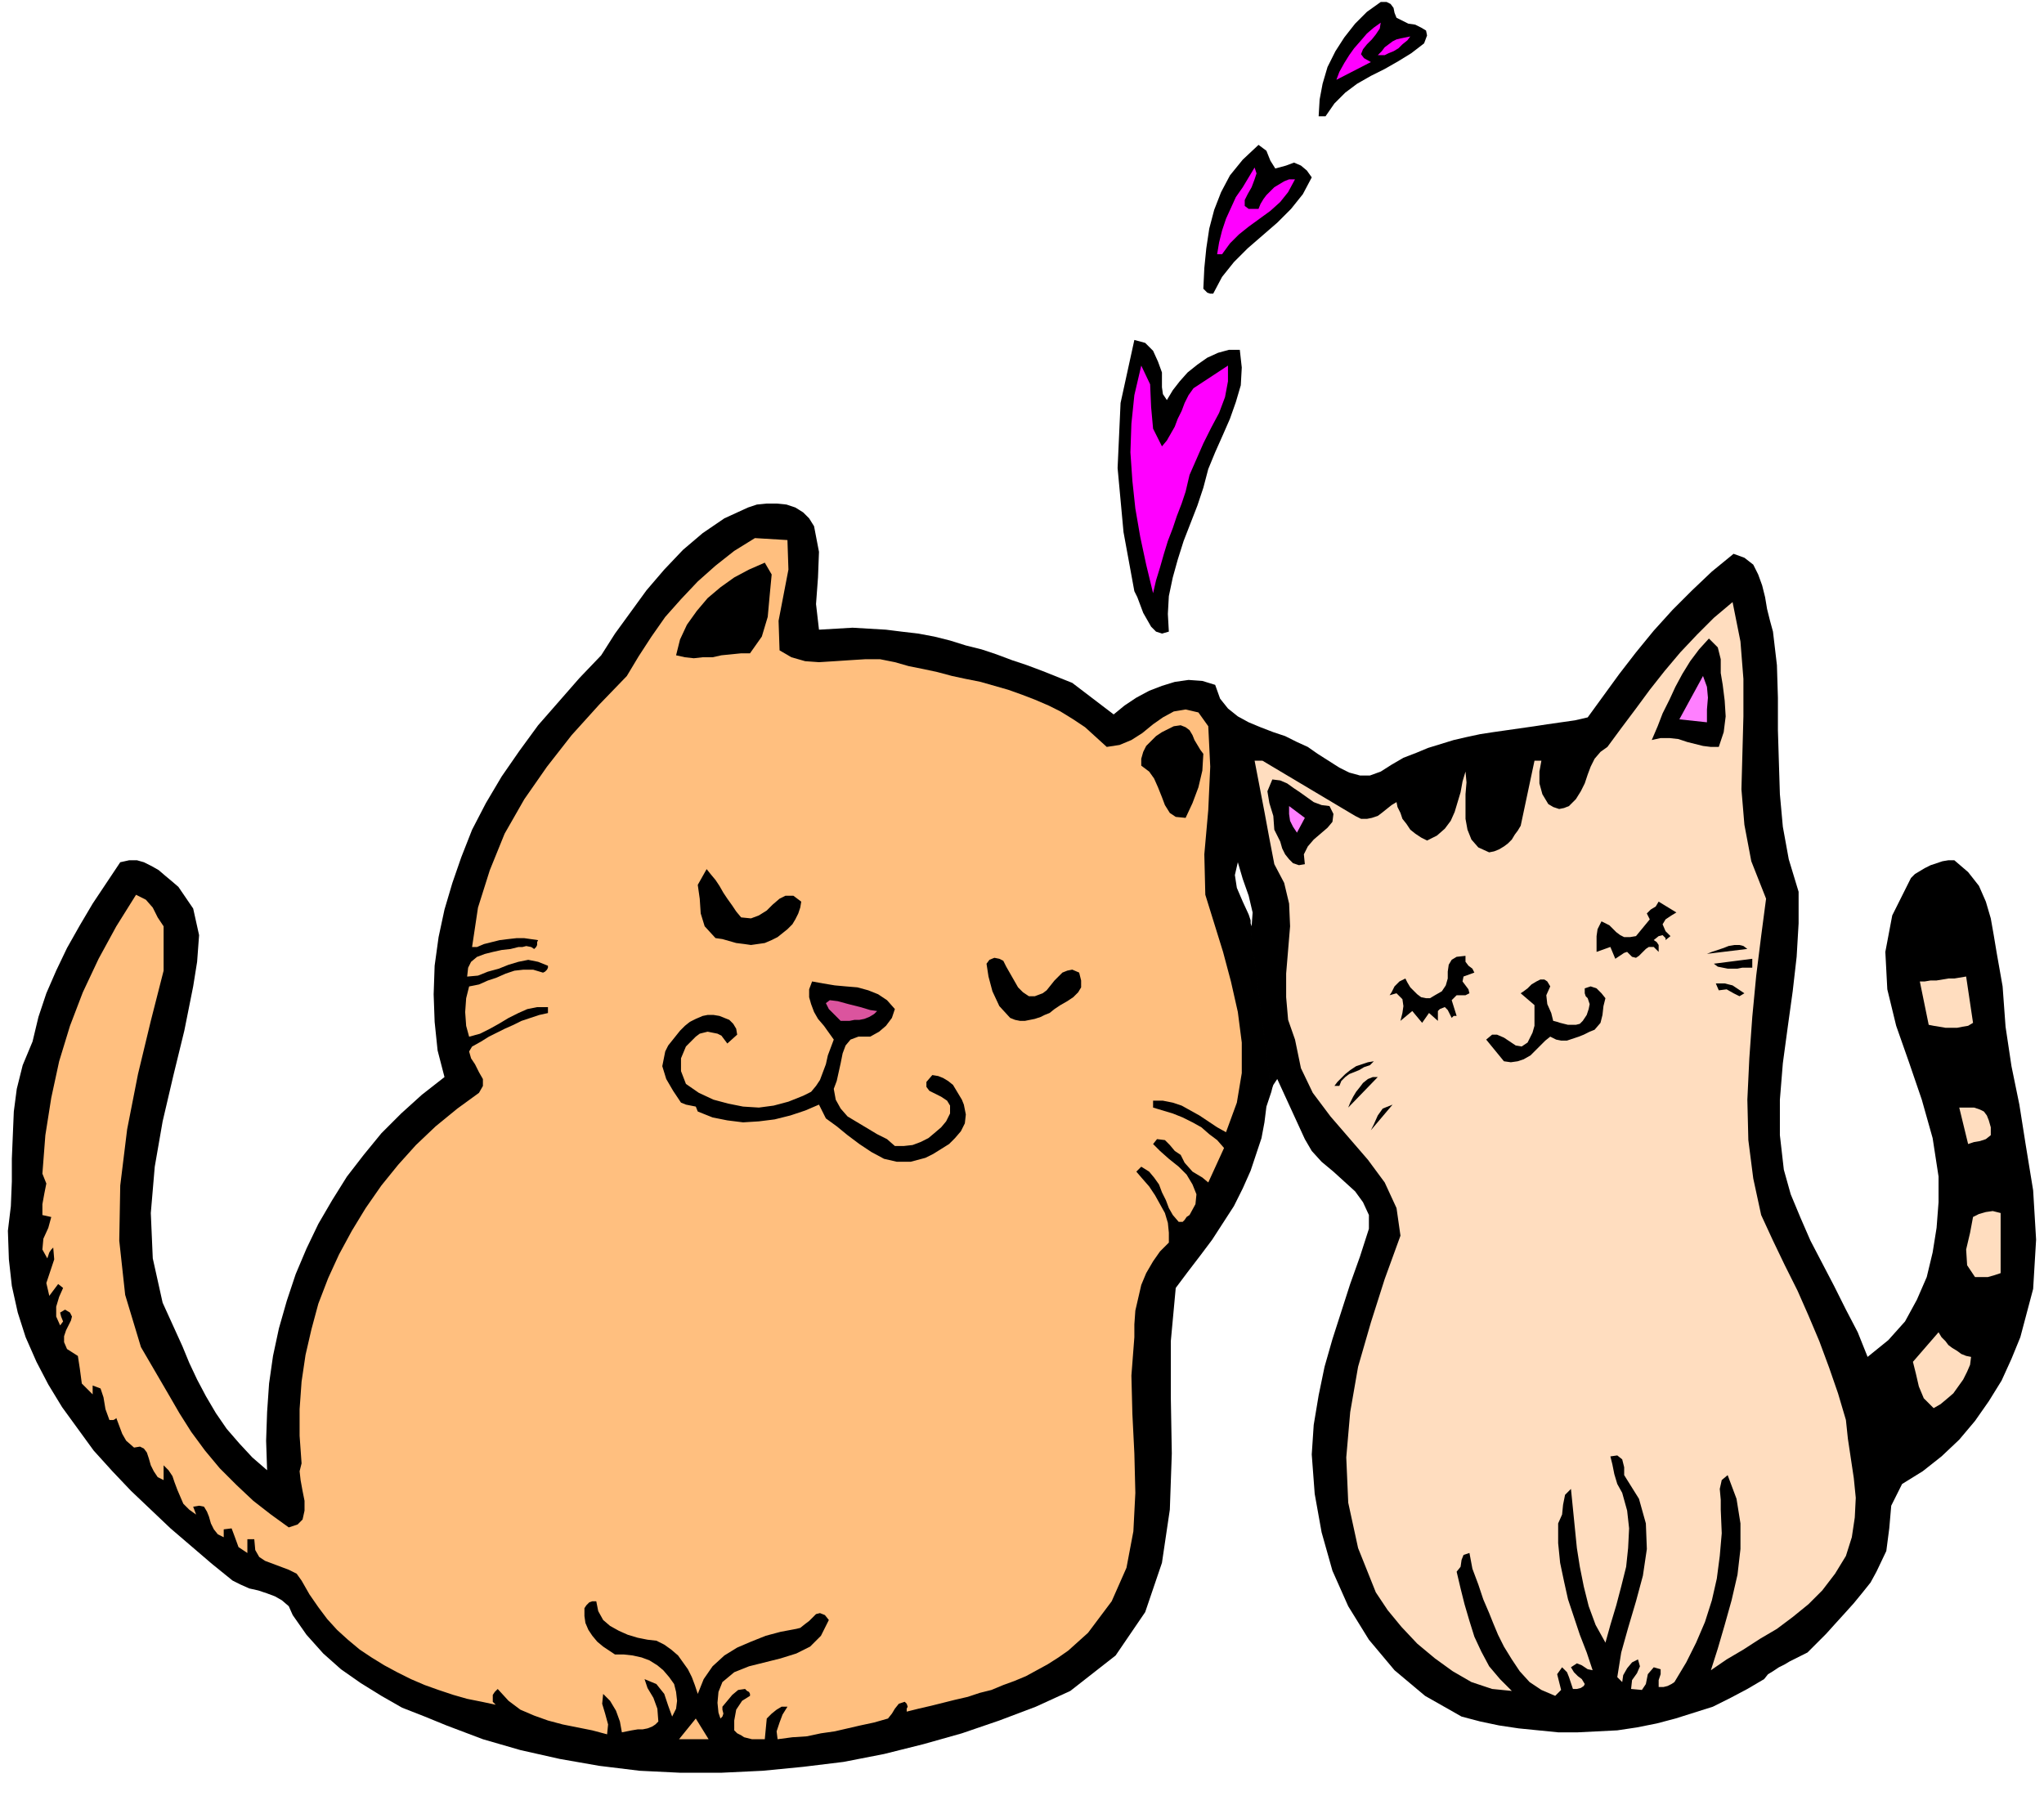 <svg xmlns="http://www.w3.org/2000/svg" width="2.074in" height="1.832in" fill-rule="evenodd" stroke-linecap="round" preserveAspectRatio="none" viewBox="0 0 2074 1832"><style>.pen1{stroke:none}.brush2{fill:#000}.brush3{fill:#f0f}.brush4{fill:#ffbf7f}.brush5{fill:#ffddbf}.brush6{fill:#ff7fff}</style><path d="m2055 1159-6-38-8-39-6-40-3-41-3-17-3-17-3-18-3-17-5-17-7-16-11-14-14-12h-6l-6 1-6 2-6 2-6 3-5 3-5 3-4 4-19 38-7 37 2 38 9 37 13 37 13 38 11 39 6 39v26l-2 26-4 25-6 25-10 23-12 22-17 19-21 17-10-25-12-23-12-24-12-23-12-23-10-23-10-24-7-25-4-35v-36l3-37 5-37 5-36 4-35 2-34v-32l-10-33-6-33-3-33-1-32-1-33v-33l-1-33-4-34-3-11-3-12-2-12-3-12-4-11-5-10-9-7-11-4-22 18-20 19-20 20-19 21-18 22-17 22-16 22-16 22-13 3-14 2-14 2-13 2-14 2-14 2-14 2-13 2-14 3-13 3-13 4-13 4-12 5-13 5-12 7-11 7-11 4h-10l-11-3-10-5-11-7-11-7-10-7-11-5-12-6-12-4-13-5-12-5-11-6-10-8-8-10-5-14-13-4-14-1-14 2-13 4-13 5-13 7-12 8-11 9-42-32-15-6-15-6-16-6-15-5-16-6-15-5-16-4-16-5-16-4-16-3-17-2-16-2-17-1-17-1-17 1-17 1-3-26 2-27 1-26-5-26-5-8-6-6-8-5-9-3-10-1h-10l-10 1-9 3-24 11-22 15-20 17-19 20-18 21-16 22-16 22-14 22-22 23-21 24-21 24-19 26-18 26-16 27-14 27-11 28-9 26-8 27-6 28-4 29-1 29 1 28 3 29 7 27-23 18-21 19-20 20-18 22-17 22-15 24-14 24-12 25-11 26-9 27-8 28-6 28-4 28-2 29-1 29 1 30-15-13-13-14-13-15-11-16-10-17-9-17-8-17-7-17-20-44-10-45-2-46 4-47 8-46 11-47 11-45 9-45 4-25 2-27-6-27-15-22-7-6-6-5-7-6-7-4-8-4-7-2h-8l-9 2-14 21-14 21-13 22-13 23-11 23-10 23-8 24-6 25-10 24-6 24-3 23-1 24-1 24v23l-1 25-3 25 1 29 3 27 6 27 8 25 11 25 12 23 14 23 16 22 16 22 19 21 19 20 20 19 20 19 21 18 21 18 21 17 8 4 9 4 9 2 9 3 8 3 7 4 7 6 4 9 14 20 17 19 18 16 20 14 21 13 21 12 23 9 22 9 37 14 38 11 40 9 40 7 41 5 41 2h42l42-2 41-4 41-5 41-8 40-10 39-11 38-13 37-14 35-16 46-36 30-44 17-50 8-54 2-57-1-57v-57l5-54 12-16 13-17 12-16 11-17 11-17 9-18 8-18 6-18 5-15 3-16 2-16 5-15-23-180-6-13-6-14-2-13 3-13 5 17 6 17 4 17-1 14-1-3v-3l-1-3-1-3 23 180 1-4 1-3 2-3 2-3 28 61 7 12 10 11 12 10 11 10 11 10 8 11 6 13v14l-9 28-10 28-9 28-9 28-8 28-6 29-5 30-2 30 3 40 7 39 11 39 16 36 21 34 26 31 31 26 37 21 19 5 19 4 20 3 20 2 20 2h20l20-1 20-1 20-3 20-4 19-5 19-6 19-6 18-9 17-9 17-10 4-5 5-3 6-4 6-3 5-3 6-3 6-3 6-3 9-9 10-10 9-10 10-11 9-10 9-11 8-10 6-11 10-21 3-23 2-23 11-22 21-13 19-15 18-17 16-19 14-20 13-21 10-22 9-22 13-49 3-50-3-50-8-49zM1415 13l2 5 6 3 6 3 7 1 6 3 5 3 1 5-3 8-13 10-13 8-14 8-14 7-14 8-12 9-11 11-9 13h-7l1-17 3-16 5-17 8-16 9-14 11-14 12-12 14-10h6l4 2 3 4 1 5z" class="pen1 brush2"/><path d="m1401 23-1 6-4 6-4 5-5 5-4 5-2 5 3 4 7 4-35 18 3-8 5-9 5-8 5-7 7-8 6-7 7-6 7-5zm30 14-3 4-5 4-4 4-5 3-5 2-4 2h-7l4-4 3-4 4-3 4-3 4-2 4-1 5-1 5-1z" class="pen1 brush3"/><path d="m1305 168 8-3 7 3 6 5 5 7-9 17-12 15-14 14-15 13-15 13-14 14-12 15-9 17h-3l-3-1-2-2-2-2 1-21 2-20 3-20 5-19 7-18 9-17 13-16 16-15 8 6 4 10 5 8 11-3z" class="pen1 brush2"/><path d="m1277 212 2-5 3-5 3-4 4-4 4-4 5-3 5-3 5-2h6l-7 13-8 10-10 9-11 8-11 8-10 8-9 9-8 11h-5l2-12 3-12 4-12 5-11 5-11 7-10 6-10 6-10 2 6-2 6-3 8-4 7-3 6v6l4 3h10z" class="pen1 brush3"/><path d="M1179 378v15l1 7 4 6 6-10 7-9 8-9 10-8 10-7 11-5 11-3h11l2 18-1 18-5 17-6 17-7 16-8 18-7 17-5 19-6 18-7 18-7 18-6 19-5 18-4 19-1 18 1 18-7 2-6-2-5-5-4-7-4-7-3-8-3-8-3-6-11-60-6-65 3-66 14-64 11 3 8 8 5 11 4 11z" class="pen1 brush2"/><path d="m1179 453 5-6 4-7 4-7 3-8 4-8 3-8 4-8 5-7 35-23v16l-3 16-6 16-8 15-8 16-7 16-7 16-4 17-4 12-5 13-4 12-5 13-4 13-4 14-4 13-3 13-7-29-6-28-5-29-3-28-2-29 1-29 3-29 7-30 9 19 1 23 2 22 9 18z" class="pen1 brush3"/><path d="m799 548 1 30-5 26-5 26 1 30 12 7 14 4 14 1 16-1 15-1 16-1h15l15 3 14 4 15 3 14 3 15 4 14 3 15 3 14 4 14 4 14 5 13 5 14 6 12 6 13 8 12 8 11 10 11 10 13-2 12-5 11-7 11-9 10-7 11-6 12-2 13 3 10 14 2 41-2 44-4 45 1 41 9 29 9 29 8 30 7 31 4 31v31l-5 30-11 30-9-5-9-6-9-6-9-5-9-5-9-3-10-2h-10v7l10 3 10 3 10 4 10 5 9 5 8 7 8 6 7 8-16 35-6-5-10-6-8-9-4-8-6-4-5-6-5-5-8-1-4 5 7 7 9 8 10 8 8 8 6 10 4 10-1 10-6 11-3 2-2 3-2 2h-4l-6-7-4-7-3-8-4-8-3-8-5-7-5-6-8-5-5 5 6 7 7 8 6 9 5 9 5 9 3 10 1 10v10l-9 9-7 10-7 12-5 12-3 13-3 13-1 14v13l-3 39 1 39 2 40 1 40-2 39-7 37-15 34-24 32-10 9-10 9-10 7-11 7-11 6-11 6-12 5-11 4-12 5-12 3-12 4-13 3-12 3-12 3-13 3-12 3v-3l1-2-1-3-2-2-6 2-4 5-3 5-4 5-14 4-14 3-13 3-13 3-14 2-14 3-15 1-15 2-1-8 3-9 3-8 5-8h-6l-5 3-5 4-5 5-2 21h-13l-4-1-4-1-3-2-4-2-3-3v-10l2-11 6-9 8-5v-2l-1-2-2-1-2-2-7 1-6 5-5 6-5 6v3l1 4-1 3-2 2-2-6-1-10 1-11 4-10 12-10 15-6 16-4 16-4 16-5 14-7 11-11 8-16-4-5-5-2-4 1-3 3-4 4-4 3-5 4-4 1-16 3-15 4-15 6-14 6-13 8-12 11-9 13-6 15-3-9-3-8-4-8-5-7-5-7-7-6-7-5-8-4-9-1-10-2-10-3-9-4-9-5-7-6-5-9-2-10h-4l-3 1-3 3-2 3v8l1 7 3 7 4 6 5 6 6 5 6 4 6 4h9l9 1 9 2 8 3 8 5 6 5 6 7 5 7 2 8 1 9-1 8-4 8-4-11-4-12-8-10-12-5 3 9 6 10 4 11 1 13-3 3-3 2-5 2-5 1h-5l-6 1-5 1-5 1-2-11-4-11-6-10-7-7-1 10 3 10 3 11-1 10-15-4-15-3-15-3-15-4-14-5-14-6-12-9-11-12-3 3-2 3v7l3 3-14-3-15-3-14-4-15-5-14-5-14-6-14-7-13-7-13-8-12-8-12-10-11-10-10-11-9-12-9-13-8-14-5-7-8-4-8-3-8-3-8-3-6-4-4-7-1-11h-7v14l-9-6-4-11-3-8-8 1v8l-6-3-4-5-3-6-2-7-2-5-3-5-5-1-6 1 3 8-7-5-6-6-3-7-3-7-3-8-2-6-4-6-5-5v15l-6-3-4-6-3-6-2-7-2-6-3-4-4-2-6 1-8-7-4-7-3-8-3-8-1 1-2 1h-4l-4-11-2-12-3-9-8-3v9l-11-11-2-15-2-13-11-7-3-7v-6l2-6 3-6 2-4 1-4-2-4-5-3-5 3 1 4 2 5-3 4-4-9v-10l3-10 4-9-5-4-9 12-3-13 4-12 4-12-1-12-2 2-2 3-1 3-1 3-5-9 1-11 5-11 3-11-9-2v-11l2-11 2-10-4-10 3-39 6-38 8-37 11-36 13-34 16-34 18-33 20-32 10 5 7 8 5 10 6 9v45l-13 51-13 54-11 56-7 57-1 56 6 55 16 53 28 48 11 19 12 19 14 19 15 18 17 17 17 16 18 14 18 13 9-3 5-5 2-9v-10l-2-10-2-11-1-9 2-8-2-28v-27l2-28 4-27 6-26 7-26 10-26 11-24 13-24 14-23 16-23 17-21 18-20 20-19 22-18 22-16 4-7v-7l-4-7-4-8-4-6-2-7 3-5 9-5 8-5 8-4 8-4 9-4 8-4 9-3 9-3 9-2v-6h-11l-10 2-9 4-10 5-10 6-9 5-10 5-11 3-3-11-1-14 1-14 3-12 10-2 9-4 9-3 9-4 9-3 9-1h10l10 3 2-1 2-2 1-2v-2l-10-4-10-2-10 2-10 3-10 4-11 3-10 4-11 1 1-9 3-6 6-5 8-3 8-2 9-2 9-1 8-2h4l4-1 5 1 3 2 2-2 1-2v-3l1-2-7-1-7-1h-8l-9 1-8 1-8 2-8 2-7 3h-5l6-40 12-38 15-37 20-35 23-33 25-32 28-31 28-29 12-20 13-20 14-20 16-18 17-18 18-16 19-15 21-13 33 2z" class="pen1 brush4"/><path d="m783 583-2 21-2 22-6 20-12 17h-9l-10 1-10 1-9 2h-10l-9 1-9-1-9-2 4-16 7-15 10-14 11-13 13-11 14-10 15-8 16-7 7 12z" class="pen1 brush2"/><path d="m1758 611 8 40 3 38v38l-1 37-1 37 3 36 7 37 15 38-5 38-5 40-4 42-3 42-2 42 1 41 5 39 8 37 12 26 12 25 13 26 11 25 11 26 10 27 9 26 8 27 2 19 3 20 3 20 2 20-1 20-3 20-6 19-11 18-13 17-14 14-16 13-16 12-17 10-17 11-17 10-16 11 7-22 7-24 7-25 6-26 3-26v-26l-4-25-9-24-6 5-2 9 1 11v10l1 24-2 23-3 23-5 22-7 22-9 21-10 20-12 20-3 2-4 2-4 1h-5v-7l2-6v-5l-7-2-6 7-2 10-4 6-11-1 1-9 5-7 3-7-2-7-6 3-5 6-4 7-1 7-5-5 4-25 7-25 8-27 7-26 4-27-1-26-7-25-15-24v-8l-2-8-5-4-7 1 2 8 2 10 3 10 5 9 5 18 2 18-1 20-2 19-5 20-5 19-6 20-5 18-10-18-7-19-5-20-4-20-3-19-2-20-2-20-2-20-6 6-2 10-1 10-4 9v20l2 20 4 19 4 18 6 18 6 18 7 18 6 18-5-1-6-4-5-2-6 4 3 5 4 4 4 3 3 5-1 2-3 2-4 1h-4l-2-6-2-6-2-5-5-5-5 7 2 8 2 8-6 6-14-6-12-8-10-11-8-12-8-13-6-12-5-12-4-10-6-14-5-15-6-16-3-16-6 2-2 5-1 7-4 5 4 17 4 16 5 17 5 16 7 15 8 15 11 13 12 12-20-2-21-7-19-11-18-13-18-15-16-17-14-17-12-18-18-45-10-46-2-46 4-46 8-46 13-45 14-44 16-44-4-28-12-26-17-23-19-22-19-22-18-24-12-25-6-29-7-20-2-23v-24l2-24 2-24-1-23-5-21-10-19-5-26-5-27-5-26-5-26h8l94 56 6 3h6l5-1 6-2 4-3 5-4 5-4 5-3 1 5 3 6 2 6 4 5 4 6 5 4 6 4 6 3 10-5 8-7 6-8 4-9 3-10 3-10 2-11 3-10 1 11-1 12v25l2 11 4 10 7 8 11 5 5-1 5-2 5-3 4-3 4-4 3-5 3-4 3-5 14-66h7l-2 11v12l3 11 6 10 5 3 6 2 5-1 5-2 7-7 5-8 4-8 3-9 3-8 4-8 6-7 7-5 14-19 15-20 14-19 15-19 16-19 17-18 17-17 19-16z" class="pen1 brush5"/><path d="m1748 695 2 16 1 16-2 16-5 15h-8l-8-1-8-2-8-2-9-3-9-1h-9l-9 2 6-14 5-13 7-14 6-13 7-13 8-13 9-12 10-11 9 9 3 12v14l2 12z" class="pen1 brush2"/><path d="m1732 733-28-3 24-44 4 11 1 11-1 12v13z" class="pen1 brush6"/><path d="m1221 765-1 17-4 17-6 16-7 15-10-1-6-4-5-8-3-8-4-10-4-9-5-7-8-6v-7l2-7 3-6 5-5 5-5 6-4 6-3 6-3 7-1 5 2 4 3 3 5 2 5 3 5 3 5 3 4zm128 53 4 8-1 8-5 6-7 6-7 6-6 7-4 8 1 10-6 1-6-2-4-4-4-5-3-6-2-7-3-6-3-6-1-14-4-13-2-12 5-12 8 1 7 3 7 5 6 4 7 5 7 5 8 3 8 1z" class="pen1 brush2"/><path d="m1324 830-8 15-4-6-3-6-1-7v-8l4 3 4 3 4 3 4 3z" class="pen1 brush6"/><path d="m752 931 10 1 8-3 8-5 6-6 7-6 6-3h8l8 6-1 6-2 6-3 6-3 5-5 5-5 4-5 4-6 3-7 3-7 1-7 1-7-1-8-1-7-2-7-2-7-1-11-12-4-13-1-15-2-14 9-16 4 5 5 6 4 6 4 7 4 6 5 7 4 6 5 6zm949-5-5 3-6 4-3 5 3 7 5 5-5 4v-2l-3-3-4 1-5 4 3 2 2 3v7l-5-5h-5l-3 2-3 3-4 4-3 2-4-1-5-5-3 1-3 2-3 2-3 2-5-12-14 5v-16l1-7 4-8 4 2 4 2 3 3 4 4 4 3 4 2h6l6-1 14-17-3-6 4-4 5-3 3-5 18 11zm72 37-41 5 5-2 6-2 6-2 5-2 6-1h5l4 1 4 3zm-286 7v6l3 4 4 3 2 4-11 4-1 5 3 4 3 4 1 4-4 2h-9l-5 5 5 16h-3l-1 1-1 1-2-4-2-4-3-3-5 2-2 2v10l-9-8-7 10-10-12-12 10 2-8 1-7-1-7-6-6-7 2 2-3 3-6 5-5 6-3 2 4 3 5 4 4 3 3 4 3 5 1h4l5-3 7-4 4-6 2-7v-7l1-7 3-5 5-3 9-1zm-429 38 4-3 4-5 4-5 4-4 4-4 5-2 5-1 7 3 2 8v7l-3 5-5 5-6 4-7 4-6 4-5 4-5 2-4 2-6 2-5 1-5 1h-5l-5-1-5-2-11-12-7-15-4-15-2-13 3-4 5-2 5 1 4 2 3 6 4 7 4 7 4 7 5 5 6 4h6l8-3zm720-26h-10l-5 1h-10l-5-1-5-1-4-3 39-5v9z" class="pen1 brush2"/><path d="m2002 1038-5 3-6 1-5 1h-12l-6-1-6-1-5-1-9-44h5l6-1h6l6-1 6-1h6l6-1 6-1 7 47z" class="pen1 brush5"/><path d="m1573 1001-4 9 1 9 4 9 2 8 4 1 3 1 4 1 4 1h8l4-1 3-3 4-6 2-6 1-5-2-6-2-2-1-3v-5l6-2 6 2 5 5 4 5-2 8-1 9-2 8-6 7-5 2-6 3-5 2-6 2-6 2h-6l-5-1-6-3-5 4-5 5-5 5-5 5-7 4-6 2-7 1-7-1-18-22 6-5h5l7 3 6 4 6 4 6 1 6-4 5-10 2-7v-21l-14-12 3-2 4-3 4-4 5-3 4-2h4l3 2 3 5zm-665 23-3 9-6 8-7 6-9 5h-12l-8 3-5 6-3 8-2 10-2 9-2 9-3 8 2 11 5 9 7 8 10 6 10 6 10 6 10 5 8 7h9l9-1 8-3 8-4 6-5 7-6 5-6 4-8v-8l-3-5-6-4-6-3-6-3-3-4v-5l6-7 6 1 5 2 5 3 5 4 3 5 3 5 3 5 2 5 2 10-1 9-4 8-6 7-6 6-8 5-8 5-8 4-15 4h-14l-13-3-13-7-12-8-12-9-11-9-11-8-7-14-14 6-15 5-16 4-16 2-16 1-16-2-15-3-15-6-2-5-5-1-5-1-5-2-8-12-7-12-4-13 3-15 3-6 4-5 4-5 4-5 5-5 5-4 6-3 7-3 5-1h6l6 1 5 2 5 2 4 4 3 5 1 6-10 9-3-4-3-4-4-2-5-1-5-1-4 1-4 1-4 3-10 10-5 12v13l5 13 13 9 15 7 15 4 15 3 16 1 15-2 15-4 15-6 8-4 5-6 4-6 3-8 3-8 2-9 3-8 3-8-5-7-5-7-6-7-4-7-3-8-2-7v-8l3-8 11 2 12 2 11 1 12 1 11 3 10 4 9 6 8 9zm862-16-5 3-6-3-7-4-8 1-3-7h9l8 2 6 4 6 4z" class="pen1 brush2"/><path d="m890 1026-3 3-5 3-5 2-5 1h-5l-5 1h-9l-12-12-3-6 4-3 8 1 11 3 12 3 10 3 7 1z" class="pen1" style="fill:#db549e"/><path d="m1394 1077-4 4-6 2-5 3-5 2-5 2-4 3-4 4-2 5h-5l3-4 4-4 4-4 5-4 6-4 6-2 6-2 6-1zm4 16-30 31 2-5 3-6 3-5 4-5 3-4 5-4 5-2h5zm-7 54 3-6 4-9 5-7 10-4-22 26z" class="pen1 brush2"/><path d="m2020 1152-5 4-6 2-6 1-6 2-9-37h15l6 2 4 2 3 4 2 5 2 7v8zm10 140-6 2-7 2h-13l-8-12-1-16 4-17 3-16 6-3 7-2 7-1 8 2v61zm-30 85-1 8-3 7-4 8-5 7-5 7-7 6-6 5-7 4-10-10-5-12-3-13-3-12 26-30 3 5 4 4 3 4 4 3 5 3 4 3 5 2 5 1z" class="pen1 brush5"/><path d="m689 1765 17-21 13 21h-30z" class="pen1 brush4"/></svg>
